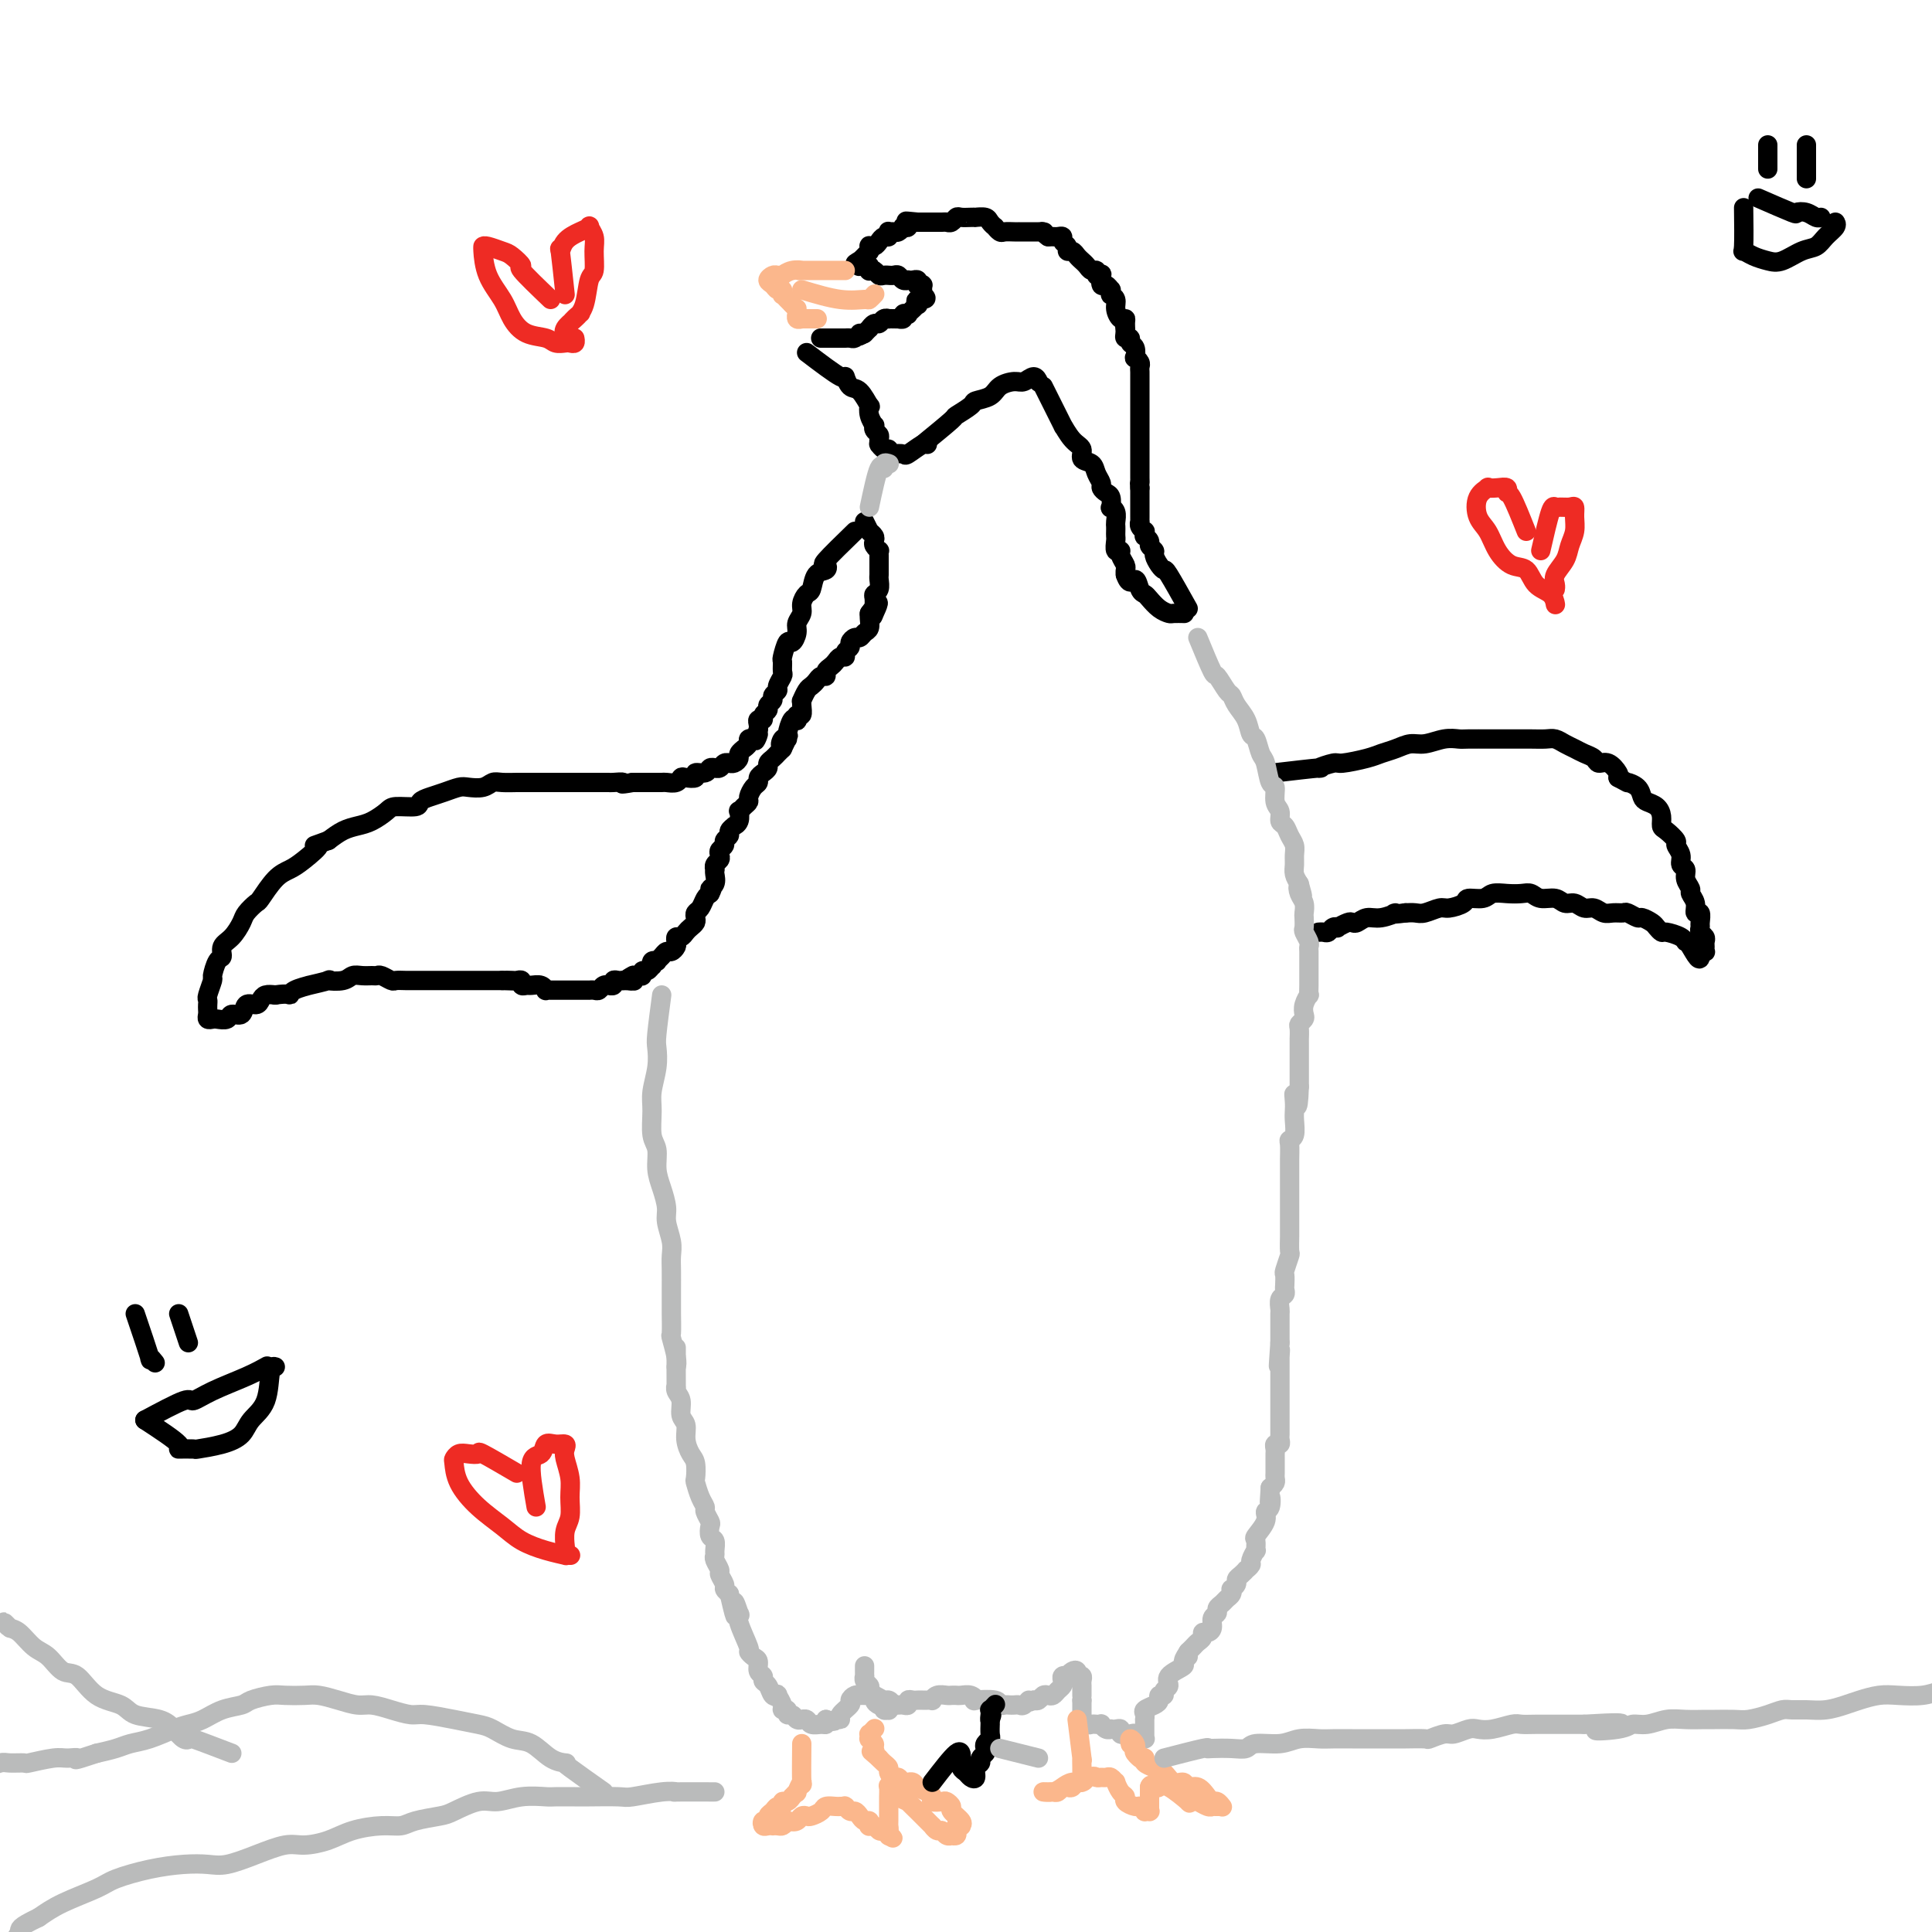 <svg viewBox='0 0 400 400' version='1.1' xmlns='http://www.w3.org/2000/svg' xmlns:xlink='http://www.w3.org/1999/xlink'><g fill='none' stroke='#000000' stroke-width='4' stroke-linecap='round' stroke-linejoin='round'><path d='M167,73c2.864,2.173 5.727,4.345 7,5c1.273,0.655 0.954,-0.208 1,0c0.046,0.208 0.456,1.487 1,2c0.544,0.513 1.221,0.261 2,1c0.779,0.739 1.659,2.470 2,3c0.341,0.530 0.143,-0.142 0,0c-0.143,0.142 -0.231,1.099 0,2c0.231,0.901 0.780,1.747 1,2c0.220,0.253 0.112,-0.086 0,0c-0.112,0.086 -0.226,0.597 0,1c0.226,0.403 0.793,0.697 1,1c0.207,0.303 0.055,0.616 0,1c-0.055,0.384 -0.012,0.839 0,1c0.012,0.161 -0.007,0.028 0,0c0.007,-0.028 0.040,0.049 0,0c-0.040,-0.049 -0.152,-0.223 0,0c0.152,0.223 0.570,0.844 1,1c0.430,0.156 0.873,-0.152 1,0c0.127,0.152 -0.061,0.765 0,1c0.061,0.235 0.370,0.091 1,0c0.630,-0.091 1.580,-0.129 2,0c0.420,0.129 0.308,0.426 1,0c0.692,-0.426 2.186,-1.576 3,-2c0.814,-0.424 0.947,-0.121 1,0c0.053,0.121 0.027,0.061 0,0'/><path d='M191,92c2.511,-2.054 5.023,-4.107 6,-5c0.977,-0.893 0.421,-0.624 1,-1c0.579,-0.376 2.294,-1.397 3,-2c0.706,-0.603 0.401,-0.787 1,-1c0.599,-0.213 2.100,-0.454 3,-1c0.900,-0.546 1.197,-1.396 2,-2c0.803,-0.604 2.110,-0.960 3,-1c0.890,-0.040 1.362,0.237 2,0c0.638,-0.237 1.441,-0.987 2,-1c0.559,-0.013 0.874,0.711 1,1c0.126,0.289 0.063,0.145 0,0'/><path d='M216,80c1.734,3.460 3.468,6.920 4,8c0.532,1.080 -0.138,-0.220 0,0c0.138,0.220 1.083,1.960 2,3c0.917,1.040 1.805,1.382 2,2c0.195,0.618 -0.302,1.513 0,2c0.302,0.487 1.404,0.564 2,1c0.596,0.436 0.685,1.229 1,2c0.315,0.771 0.855,1.521 1,2c0.145,0.479 -0.106,0.688 0,1c0.106,0.312 0.568,0.727 1,1c0.432,0.273 0.834,0.406 1,1c0.166,0.594 0.097,1.651 0,2c-0.097,0.349 -0.222,-0.009 0,0c0.222,0.009 0.791,0.384 1,1c0.209,0.616 0.056,1.473 0,2c-0.056,0.527 -0.016,0.723 0,1c0.016,0.277 0.008,0.634 0,1c-0.008,0.366 -0.017,0.741 0,1c0.017,0.259 0.061,0.402 0,1c-0.061,0.598 -0.227,1.652 0,2c0.227,0.348 0.845,-0.009 1,0c0.155,0.009 -0.154,0.384 0,1c0.154,0.616 0.772,1.474 1,2c0.228,0.526 0.065,0.722 0,1c-0.065,0.278 -0.033,0.639 0,1'/><path d='M233,119c0.870,2.594 1.545,1.080 2,1c0.455,-0.080 0.689,1.275 1,2c0.311,0.725 0.698,0.821 1,1c0.302,0.179 0.519,0.440 1,1c0.481,0.560 1.226,1.418 2,2c0.774,0.582 1.579,0.888 2,1c0.421,0.112 0.460,0.030 1,0c0.540,-0.030 1.583,-0.009 2,0c0.417,0.009 0.209,0.004 0,0'/><path d='M246,126c-1.599,-2.861 -3.198,-5.722 -4,-7c-0.802,-1.278 -0.807,-0.972 -1,-1c-0.193,-0.028 -0.572,-0.388 -1,-1c-0.428,-0.612 -0.903,-1.474 -1,-2c-0.097,-0.526 0.184,-0.714 0,-1c-0.184,-0.286 -0.834,-0.669 -1,-1c-0.166,-0.331 0.153,-0.610 0,-1c-0.153,-0.390 -0.777,-0.892 -1,-1c-0.223,-0.108 -0.046,0.177 0,0c0.046,-0.177 -0.040,-0.817 0,-1c0.040,-0.183 0.207,0.091 0,0c-0.207,-0.091 -0.788,-0.545 -1,-1c-0.212,-0.455 -0.057,-0.909 0,-1c0.057,-0.091 0.015,0.182 0,0c-0.015,-0.182 -0.004,-0.818 0,-1c0.004,-0.182 0.001,0.092 0,0c-0.001,-0.092 -0.000,-0.549 0,-1c0.000,-0.451 0.000,-0.895 0,-1c-0.000,-0.105 -0.000,0.130 0,0c0.000,-0.130 0.000,-0.626 0,-1c-0.000,-0.374 -0.000,-0.626 0,-1c0.000,-0.374 0.000,-0.870 0,-1c-0.000,-0.130 -0.000,0.106 0,0c0.000,-0.106 0.000,-0.553 0,-1'/><path d='M236,101c-0.155,-1.726 -0.041,-1.040 0,-1c0.041,0.040 0.011,-0.567 0,-1c-0.011,-0.433 -0.003,-0.692 0,-1c0.003,-0.308 0.001,-0.664 0,-1c-0.001,-0.336 -0.000,-0.650 0,-1c0.000,-0.350 0.000,-0.736 0,-1c-0.000,-0.264 -0.000,-0.407 0,-1c0.000,-0.593 0.000,-1.637 0,-2c-0.000,-0.363 -0.000,-0.047 0,0c0.000,0.047 0.000,-0.176 0,-1c-0.000,-0.824 -0.000,-2.248 0,-3c0.000,-0.752 -0.000,-0.831 0,-1c0.000,-0.169 0.000,-0.426 0,-1c-0.000,-0.574 -0.000,-1.463 0,-2c0.000,-0.537 0.000,-0.721 0,-1c-0.000,-0.279 -0.000,-0.652 0,-1c0.000,-0.348 0.000,-0.671 0,-1c-0.000,-0.329 -0.000,-0.666 0,-1c0.000,-0.334 0.001,-0.667 0,-1c-0.001,-0.333 -0.004,-0.668 0,-1c0.004,-0.332 0.015,-0.662 0,-1c-0.015,-0.338 -0.055,-0.686 0,-1c0.055,-0.314 0.207,-0.595 0,-1c-0.207,-0.405 -0.772,-0.936 -1,-1c-0.228,-0.064 -0.117,0.337 0,0c0.117,-0.337 0.241,-1.414 0,-2c-0.241,-0.586 -0.848,-0.683 -1,-1c-0.152,-0.317 0.151,-0.855 0,-1c-0.151,-0.145 -0.758,0.101 -1,0c-0.242,-0.101 -0.121,-0.551 0,-1'/><path d='M233,69c-0.461,-5.134 -0.113,-1.970 0,-1c0.113,0.970 -0.007,-0.254 0,-1c0.007,-0.746 0.142,-1.013 0,-1c-0.142,0.013 -0.560,0.306 -1,0c-0.440,-0.306 -0.903,-1.210 -1,-2c-0.097,-0.790 0.171,-1.464 0,-2c-0.171,-0.536 -0.781,-0.932 -1,-1c-0.219,-0.068 -0.048,0.194 0,0c0.048,-0.194 -0.026,-0.844 0,-1c0.026,-0.156 0.152,0.182 0,0c-0.152,-0.182 -0.581,-0.885 -1,-1c-0.419,-0.115 -0.830,0.358 -1,0c-0.170,-0.358 -0.101,-1.545 0,-2c0.101,-0.455 0.235,-0.177 0,0c-0.235,0.177 -0.837,0.254 -1,0c-0.163,-0.254 0.114,-0.839 0,-1c-0.114,-0.161 -0.618,0.101 -1,0c-0.382,-0.101 -0.641,-0.566 -1,-1c-0.359,-0.434 -0.817,-0.838 -1,-1c-0.183,-0.162 -0.092,-0.081 0,0c0.092,0.081 0.183,0.162 0,0c-0.183,-0.162 -0.642,-0.568 -1,-1c-0.358,-0.432 -0.617,-0.890 -1,-1c-0.383,-0.110 -0.890,0.128 -1,0c-0.110,-0.128 0.178,-0.623 0,-1c-0.178,-0.377 -0.821,-0.637 -1,-1c-0.179,-0.363 0.107,-0.829 0,-1c-0.107,-0.171 -0.606,-0.046 -1,0c-0.394,0.046 -0.684,0.013 -1,0c-0.316,-0.013 -0.658,-0.007 -1,0'/><path d='M217,49c-1.791,-1.309 -1.267,-1.083 -1,-1c0.267,0.083 0.279,0.022 0,0c-0.279,-0.022 -0.848,-0.006 -1,0c-0.152,0.006 0.113,0.002 0,0c-0.113,-0.002 -0.604,-0.000 -1,0c-0.396,0.000 -0.696,0.000 -1,0c-0.304,-0.000 -0.610,-0.000 -1,0c-0.390,0.000 -0.864,0.001 -1,0c-0.136,-0.001 0.065,-0.004 0,0c-0.065,0.004 -0.395,0.016 -1,0c-0.605,-0.016 -1.486,-0.060 -2,0c-0.514,0.060 -0.661,0.222 -1,0c-0.339,-0.222 -0.869,-0.830 -1,-1c-0.131,-0.170 0.137,0.098 0,0c-0.137,-0.098 -0.680,-0.562 -1,-1c-0.320,-0.438 -0.418,-0.849 -1,-1c-0.582,-0.151 -1.647,-0.041 -2,0c-0.353,0.041 0.008,0.015 0,0c-0.008,-0.015 -0.384,-0.018 -1,0c-0.616,0.018 -1.473,0.057 -2,0c-0.527,-0.057 -0.723,-0.212 -1,0c-0.277,0.212 -0.634,0.789 -1,1c-0.366,0.211 -0.742,0.057 -1,0c-0.258,-0.057 -0.398,-0.015 -1,0c-0.602,0.015 -1.667,0.004 -2,0c-0.333,-0.004 0.065,-0.001 0,0c-0.065,0.001 -0.595,0.000 -1,0c-0.405,-0.000 -0.687,-0.000 -1,0c-0.313,0.000 -0.656,0.000 -1,0'/><path d='M190,46c-4.338,-0.448 -1.683,-0.069 -1,0c0.683,0.069 -0.605,-0.174 -1,0c-0.395,0.174 0.101,0.765 0,1c-0.101,0.235 -0.801,0.116 -1,0c-0.199,-0.116 0.104,-0.228 0,0c-0.104,0.228 -0.616,0.797 -1,1c-0.384,0.203 -0.642,0.040 -1,0c-0.358,-0.040 -0.817,0.045 -1,0c-0.183,-0.045 -0.090,-0.219 0,0c0.090,0.219 0.178,0.829 0,1c-0.178,0.171 -0.622,-0.099 -1,0c-0.378,0.099 -0.690,0.566 -1,1c-0.310,0.434 -0.618,0.833 -1,1c-0.382,0.167 -0.837,0.100 -1,0c-0.163,-0.100 -0.033,-0.233 0,0c0.033,0.233 -0.030,0.833 0,1c0.030,0.167 0.152,-0.100 0,0c-0.152,0.100 -0.579,0.565 -1,1c-0.421,0.435 -0.834,0.838 -1,1c-0.166,0.162 -0.083,0.081 0,0'/><path d='M178,54c-1.860,1.177 -0.509,0.118 0,0c0.509,-0.118 0.175,0.704 0,1c-0.175,0.296 -0.191,0.065 0,0c0.191,-0.065 0.590,0.034 1,0c0.410,-0.034 0.831,-0.201 1,0c0.169,0.201 0.087,0.772 0,1c-0.087,0.228 -0.177,0.114 0,0c0.177,-0.114 0.621,-0.227 1,0c0.379,0.227 0.693,0.793 1,1c0.307,0.207 0.607,0.054 1,0c0.393,-0.054 0.879,-0.011 1,0c0.121,0.011 -0.121,-0.011 0,0c0.121,0.011 0.606,0.055 1,0c0.394,-0.055 0.697,-0.211 1,0c0.303,0.211 0.607,0.788 1,1c0.393,0.212 0.876,0.061 1,0c0.124,-0.061 -0.111,-0.030 0,0c0.111,0.030 0.570,0.061 1,0c0.430,-0.061 0.833,-0.212 1,0c0.167,0.212 0.097,0.788 0,1c-0.097,0.212 -0.222,0.061 0,0c0.222,-0.061 0.792,-0.031 1,0c0.208,0.031 0.056,0.065 0,0c-0.056,-0.065 -0.015,-0.227 0,0c0.015,0.227 0.004,0.844 0,1c-0.004,0.156 -0.001,-0.150 0,0c0.001,0.150 0.000,0.757 0,1c-0.000,0.243 -0.000,0.121 0,0'/><path d='M191,61c1.785,1.249 -0.254,0.871 -1,1c-0.746,0.129 -0.199,0.766 0,1c0.199,0.234 0.049,0.067 0,0c-0.049,-0.067 0.002,-0.033 0,0c-0.002,0.033 -0.057,0.065 0,0c0.057,-0.065 0.227,-0.227 0,0c-0.227,0.227 -0.849,0.845 -1,1c-0.151,0.155 0.171,-0.151 0,0c-0.171,0.151 -0.834,0.758 -1,1c-0.166,0.242 0.167,0.117 0,0c-0.167,-0.117 -0.832,-0.228 -1,0c-0.168,0.228 0.161,0.793 0,1c-0.161,0.207 -0.813,0.056 -1,0c-0.187,-0.056 0.091,-0.016 0,0c-0.091,0.016 -0.549,0.008 -1,0c-0.451,-0.008 -0.894,-0.017 -1,0c-0.106,0.017 0.125,0.061 0,0c-0.125,-0.061 -0.607,-0.228 -1,0c-0.393,0.228 -0.697,0.849 -1,1c-0.303,0.151 -0.603,-0.170 -1,0c-0.397,0.170 -0.890,0.829 -1,1c-0.110,0.171 0.163,-0.146 0,0c-0.163,0.146 -0.761,0.756 -1,1c-0.239,0.244 -0.120,0.122 0,0'/><path d='M179,69c-2.096,1.254 -1.336,0.389 -1,0c0.336,-0.389 0.247,-0.300 0,0c-0.247,0.300 -0.654,0.813 -1,1c-0.346,0.187 -0.632,0.050 -1,0c-0.368,-0.050 -0.820,-0.013 -1,0c-0.180,0.013 -0.089,0.004 0,0c0.089,-0.004 0.178,-0.001 0,0c-0.178,0.001 -0.621,0.000 -1,0c-0.379,-0.000 -0.694,-0.000 -1,0c-0.306,0.000 -0.604,0.000 -1,0c-0.396,-0.000 -0.892,-0.000 -1,0c-0.108,0.000 0.171,0.000 0,0c-0.171,-0.000 -0.792,-0.000 -1,0c-0.208,0.000 -0.003,0.000 0,0c0.003,-0.000 -0.195,-0.000 0,0c0.195,0.000 0.783,0.000 1,0c0.217,-0.000 0.062,-0.000 0,0c-0.062,0.000 -0.031,0.000 0,0'/><path d='M177,110c-2.521,2.451 -5.043,4.902 -6,6c-0.957,1.098 -0.350,0.843 0,1c0.350,0.157 0.444,0.728 0,1c-0.444,0.272 -1.424,0.247 -2,1c-0.576,0.753 -0.747,2.285 -1,3c-0.253,0.715 -0.589,0.614 -1,1c-0.411,0.386 -0.898,1.261 -1,2c-0.102,0.739 0.180,1.344 0,2c-0.180,0.656 -0.823,1.364 -1,2c-0.177,0.636 0.110,1.202 0,2c-0.110,0.798 -0.618,1.829 -1,2c-0.382,0.171 -0.637,-0.516 -1,0c-0.363,0.516 -0.833,2.236 -1,3c-0.167,0.764 -0.029,0.572 0,1c0.029,0.428 -0.049,1.477 0,2c0.049,0.523 0.224,0.521 0,1c-0.224,0.479 -0.849,1.438 -1,2c-0.151,0.562 0.171,0.728 0,1c-0.171,0.272 -0.834,0.650 -1,1c-0.166,0.350 0.167,0.672 0,1c-0.167,0.328 -0.833,0.661 -1,1c-0.167,0.339 0.165,0.682 0,1c-0.165,0.318 -0.829,0.610 -1,1c-0.171,0.390 0.150,0.878 0,1c-0.150,0.122 -0.771,-0.121 -1,0c-0.229,0.121 -0.065,0.606 0,1c0.065,0.394 0.033,0.697 0,1'/><path d='M157,151c-1.327,4.189 -0.144,1.661 0,1c0.144,-0.661 -0.750,0.545 -1,1c-0.250,0.455 0.144,0.160 0,0c-0.144,-0.160 -0.827,-0.183 -1,0c-0.173,0.183 0.165,0.574 0,1c-0.165,0.426 -0.831,0.889 -1,1c-0.169,0.111 0.161,-0.128 0,0c-0.161,0.128 -0.813,0.623 -1,1c-0.187,0.377 0.090,0.636 0,1c-0.090,0.364 -0.549,0.833 -1,1c-0.451,0.167 -0.895,0.030 -1,0c-0.105,-0.030 0.131,0.045 0,0c-0.131,-0.045 -0.627,-0.209 -1,0c-0.373,0.209 -0.623,0.792 -1,1c-0.377,0.208 -0.879,0.041 -1,0c-0.121,-0.041 0.141,0.045 0,0c-0.141,-0.045 -0.686,-0.222 -1,0c-0.314,0.222 -0.399,0.843 -1,1c-0.601,0.157 -1.718,-0.150 -2,0c-0.282,0.150 0.271,0.758 0,1c-0.271,0.242 -1.367,0.117 -2,0c-0.633,-0.117 -0.802,-0.228 -1,0c-0.198,0.228 -0.424,0.793 -1,1c-0.576,0.207 -1.502,0.055 -2,0c-0.498,-0.055 -0.567,-0.015 -1,0c-0.433,0.015 -1.229,0.004 -2,0c-0.771,-0.004 -1.515,-0.001 -2,0c-0.485,0.001 -0.710,0.000 -1,0c-0.290,-0.000 -0.645,-0.000 -1,0'/><path d='M131,162c-3.436,0.619 -2.024,0.166 -2,0c0.024,-0.166 -1.338,-0.044 -2,0c-0.662,0.044 -0.625,0.012 -1,0c-0.375,-0.012 -1.164,-0.003 -2,0c-0.836,0.003 -1.720,0.001 -2,0c-0.280,-0.001 0.042,-0.000 0,0c-0.042,0.000 -0.449,0.000 -1,0c-0.551,-0.000 -1.246,-0.000 -2,0c-0.754,0.000 -1.567,0.000 -2,0c-0.433,-0.000 -0.487,-0.000 -1,0c-0.513,0.000 -1.486,0.000 -2,0c-0.514,-0.000 -0.570,-0.000 -1,0c-0.430,0.000 -1.235,0.000 -2,0c-0.765,-0.000 -1.489,-0.001 -2,0c-0.511,0.001 -0.807,0.004 -1,0c-0.193,-0.004 -0.282,-0.015 -1,0c-0.718,0.015 -2.064,0.056 -3,0c-0.936,-0.056 -1.461,-0.208 -2,0c-0.539,0.208 -1.092,0.777 -2,1c-0.908,0.223 -2.170,0.101 -3,0c-0.830,-0.101 -1.228,-0.181 -2,0c-0.772,0.181 -1.919,0.622 -3,1c-1.081,0.378 -2.095,0.692 -3,1c-0.905,0.308 -1.702,0.611 -2,1c-0.298,0.389 -0.099,0.864 -1,1c-0.901,0.136 -2.902,-0.066 -4,0c-1.098,0.066 -1.294,0.402 -2,1c-0.706,0.598 -1.921,1.459 -3,2c-1.079,0.541 -2.021,0.761 -3,1c-0.979,0.239 -1.994,0.497 -3,1c-1.006,0.503 -2.003,1.252 -3,2'/><path d='M68,174c-4.796,1.774 -2.287,0.711 -2,1c0.287,0.289 -1.648,1.932 -3,3c-1.352,1.068 -2.120,1.560 -3,2c-0.880,0.440 -1.870,0.827 -3,2c-1.130,1.173 -2.399,3.133 -3,4c-0.601,0.867 -0.533,0.640 -1,1c-0.467,0.360 -1.469,1.305 -2,2c-0.531,0.695 -0.590,1.140 -1,2c-0.410,0.860 -1.172,2.136 -2,3c-0.828,0.864 -1.724,1.314 -2,2c-0.276,0.686 0.066,1.606 0,2c-0.066,0.394 -0.539,0.263 -1,1c-0.461,0.737 -0.908,2.344 -1,3c-0.092,0.656 0.171,0.361 0,1c-0.171,0.639 -0.778,2.213 -1,3c-0.222,0.787 -0.060,0.789 0,1c0.060,0.211 0.019,0.631 0,1c-0.019,0.369 -0.017,0.687 0,1c0.017,0.313 0.050,0.621 0,1c-0.050,0.379 -0.183,0.829 0,1c0.183,0.171 0.683,0.062 1,0c0.317,-0.062 0.451,-0.077 1,0c0.549,0.077 1.513,0.246 2,0c0.487,-0.246 0.498,-0.906 1,-1c0.502,-0.094 1.496,0.377 2,0c0.504,-0.377 0.519,-1.604 1,-2c0.481,-0.396 1.428,0.038 2,0c0.572,-0.038 0.769,-0.549 1,-1c0.231,-0.451 0.494,-0.843 1,-1c0.506,-0.157 1.253,-0.078 2,0'/><path d='M57,206c2.838,-0.421 2.934,0.027 3,0c0.066,-0.027 0.102,-0.529 1,-1c0.898,-0.471 2.657,-0.910 3,-1c0.343,-0.090 -0.729,0.168 0,0c0.729,-0.168 3.259,-0.763 4,-1c0.741,-0.237 -0.306,-0.116 0,0c0.306,0.116 1.966,0.228 3,0c1.034,-0.228 1.442,-0.794 2,-1c0.558,-0.206 1.267,-0.051 2,0c0.733,0.051 1.491,-0.000 2,0c0.509,0.000 0.769,0.053 1,0c0.231,-0.053 0.433,-0.210 1,0c0.567,0.210 1.499,0.788 2,1c0.501,0.212 0.572,0.057 1,0c0.428,-0.057 1.214,-0.015 2,0c0.786,0.015 1.572,0.004 2,0c0.428,-0.004 0.496,-0.001 1,0c0.504,0.001 1.443,0.000 2,0c0.557,-0.000 0.731,-0.000 1,0c0.269,0.000 0.632,0.000 1,0c0.368,-0.000 0.742,-0.000 1,0c0.258,0.000 0.400,0.000 1,0c0.600,-0.000 1.657,-0.000 2,0c0.343,0.000 -0.029,0.000 0,0c0.029,-0.000 0.459,-0.000 1,0c0.541,0.000 1.191,0.000 2,0c0.809,-0.000 1.775,-0.000 2,0c0.225,0.000 -0.290,0.000 0,0c0.290,-0.000 1.386,-0.000 2,0c0.614,0.000 0.747,0.000 1,0c0.253,-0.000 0.627,-0.000 1,0'/><path d='M104,203c4.664,0.156 1.823,0.046 1,0c-0.823,-0.046 0.371,-0.026 1,0c0.629,0.026 0.692,0.060 1,0c0.308,-0.060 0.859,-0.213 1,0c0.141,0.213 -0.130,0.793 0,1c0.130,0.207 0.661,0.041 1,0c0.339,-0.041 0.486,0.041 1,0c0.514,-0.041 1.395,-0.207 2,0c0.605,0.207 0.935,0.788 1,1c0.065,0.212 -0.136,0.057 0,0c0.136,-0.057 0.610,-0.015 1,0c0.390,0.015 0.696,0.004 1,0c0.304,-0.004 0.606,-0.001 1,0c0.394,0.001 0.879,0.000 1,0c0.121,-0.000 -0.123,-0.000 0,0c0.123,0.000 0.611,0.000 1,0c0.389,-0.000 0.678,0.000 1,0c0.322,-0.000 0.678,-0.000 1,0c0.322,0.000 0.611,0.001 1,0c0.389,-0.001 0.877,-0.004 1,0c0.123,0.004 -0.121,0.015 0,0c0.121,-0.015 0.606,-0.057 1,0c0.394,0.057 0.698,0.212 1,0c0.302,-0.212 0.602,-0.793 1,-1c0.398,-0.207 0.894,-0.041 1,0c0.106,0.041 -0.179,-0.041 0,0c0.179,0.041 0.821,0.207 1,0c0.179,-0.207 -0.106,-0.786 0,-1c0.106,-0.214 0.602,-0.061 1,0c0.398,0.061 0.699,0.031 1,0'/><path d='M129,203c4.030,0.061 1.606,0.214 1,0c-0.606,-0.214 0.607,-0.793 1,-1c0.393,-0.207 -0.036,-0.040 0,0c0.036,0.040 0.535,-0.046 1,0c0.465,0.046 0.895,0.224 1,0c0.105,-0.224 -0.117,-0.848 0,-1c0.117,-0.152 0.571,0.169 1,0c0.429,-0.169 0.832,-0.829 1,-1c0.168,-0.171 0.101,0.148 0,0c-0.101,-0.148 -0.234,-0.762 0,-1c0.234,-0.238 0.836,-0.102 1,0c0.164,0.102 -0.110,0.168 0,0c0.110,-0.168 0.604,-0.569 1,-1c0.396,-0.431 0.694,-0.890 1,-1c0.306,-0.110 0.621,0.129 1,0c0.379,-0.129 0.823,-0.626 1,-1c0.177,-0.374 0.089,-0.625 0,-1c-0.089,-0.375 -0.178,-0.874 0,-1c0.178,-0.126 0.622,0.121 1,0c0.378,-0.121 0.689,-0.610 1,-1c0.311,-0.390 0.622,-0.681 1,-1c0.378,-0.319 0.822,-0.667 1,-1c0.178,-0.333 0.089,-0.653 0,-1c-0.089,-0.347 -0.179,-0.722 0,-1c0.179,-0.278 0.625,-0.459 1,-1c0.375,-0.541 0.679,-1.440 1,-2c0.321,-0.560 0.661,-0.780 1,-1'/><path d='M147,185c1.022,-1.895 0.078,-1.134 0,-1c-0.078,0.134 0.710,-0.359 1,-1c0.290,-0.641 0.081,-1.428 0,-2c-0.081,-0.572 -0.036,-0.927 0,-1c0.036,-0.073 0.061,0.135 0,0c-0.061,-0.135 -0.208,-0.614 0,-1c0.208,-0.386 0.773,-0.681 1,-1c0.227,-0.319 0.118,-0.663 0,-1c-0.118,-0.337 -0.243,-0.667 0,-1c0.243,-0.333 0.854,-0.667 1,-1c0.146,-0.333 -0.172,-0.663 0,-1c0.172,-0.337 0.834,-0.680 1,-1c0.166,-0.320 -0.166,-0.615 0,-1c0.166,-0.385 0.828,-0.859 1,-1c0.172,-0.141 -0.147,0.050 0,0c0.147,-0.050 0.761,-0.342 1,-1c0.239,-0.658 0.102,-1.681 0,-2c-0.102,-0.319 -0.168,0.065 0,0c0.168,-0.065 0.571,-0.581 1,-1c0.429,-0.419 0.885,-0.742 1,-1c0.115,-0.258 -0.110,-0.450 0,-1c0.110,-0.550 0.555,-1.457 1,-2c0.445,-0.543 0.889,-0.723 1,-1c0.111,-0.277 -0.111,-0.652 0,-1c0.111,-0.348 0.554,-0.671 1,-1c0.446,-0.329 0.893,-0.666 1,-1c0.107,-0.334 -0.126,-0.667 0,-1c0.126,-0.333 0.611,-0.667 1,-1c0.389,-0.333 0.683,-0.667 1,-1c0.317,-0.333 0.659,-0.667 1,-1'/><path d='M162,155c2.338,-4.806 0.682,-1.821 0,-1c-0.682,0.821 -0.389,-0.523 0,-1c0.389,-0.477 0.875,-0.088 1,0c0.125,0.088 -0.111,-0.124 0,-1c0.111,-0.876 0.569,-2.415 1,-3c0.431,-0.585 0.833,-0.216 1,0c0.167,0.216 0.097,0.278 0,0c-0.097,-0.278 -0.223,-0.896 0,-1c0.223,-0.104 0.795,0.305 1,0c0.205,-0.305 0.044,-1.325 0,-2c-0.044,-0.675 0.030,-1.007 0,-1c-0.030,0.007 -0.163,0.352 0,0c0.163,-0.352 0.622,-1.400 1,-2c0.378,-0.600 0.675,-0.752 1,-1c0.325,-0.248 0.679,-0.591 1,-1c0.321,-0.409 0.611,-0.883 1,-1c0.389,-0.117 0.877,0.122 1,0c0.123,-0.122 -0.121,-0.606 0,-1c0.121,-0.394 0.606,-0.697 1,-1c0.394,-0.303 0.698,-0.606 1,-1c0.302,-0.394 0.602,-0.879 1,-1c0.398,-0.121 0.894,0.121 1,0c0.106,-0.121 -0.179,-0.606 0,-1c0.179,-0.394 0.821,-0.697 1,-1c0.179,-0.303 -0.106,-0.605 0,-1c0.106,-0.395 0.603,-0.883 1,-1c0.397,-0.117 0.695,0.137 1,0c0.305,-0.137 0.618,-0.666 1,-1c0.382,-0.334 0.834,-0.475 1,-1c0.166,-0.525 0.048,-1.436 0,-2c-0.048,-0.564 -0.024,-0.782 0,-1'/><path d='M180,127c3.011,-4.340 1.538,-1.191 1,0c-0.538,1.191 -0.140,0.422 0,0c0.140,-0.422 0.024,-0.498 0,-1c-0.024,-0.502 0.046,-1.430 0,-2c-0.046,-0.570 -0.209,-0.784 0,-1c0.209,-0.216 0.788,-0.435 1,-1c0.212,-0.565 0.057,-1.475 0,-2c-0.057,-0.525 -0.015,-0.666 0,-1c0.015,-0.334 0.004,-0.863 0,-1c-0.004,-0.137 -0.001,0.117 0,0c0.001,-0.117 0.001,-0.605 0,-1c-0.001,-0.395 -0.004,-0.697 0,-1c0.004,-0.303 0.015,-0.606 0,-1c-0.015,-0.394 -0.056,-0.879 0,-1c0.056,-0.121 0.207,0.122 0,0c-0.207,-0.122 -0.774,-0.607 -1,-1c-0.226,-0.393 -0.112,-0.692 0,-1c0.112,-0.308 0.224,-0.624 0,-1c-0.224,-0.376 -0.782,-0.812 -1,-1c-0.218,-0.188 -0.097,-0.127 0,0c0.097,0.127 0.171,0.322 0,0c-0.171,-0.322 -0.585,-1.161 -1,-2'/><path d='M264,160c3.888,-0.455 7.776,-0.909 9,-1c1.224,-0.091 -0.217,0.183 0,0c0.217,-0.183 2.091,-0.822 3,-1c0.909,-0.178 0.851,0.106 2,0c1.149,-0.106 3.503,-0.602 5,-1c1.497,-0.398 2.137,-0.699 3,-1c0.863,-0.301 1.951,-0.602 3,-1c1.049,-0.398 2.060,-0.891 3,-1c0.940,-0.109 1.808,0.167 3,0c1.192,-0.167 2.709,-0.777 4,-1c1.291,-0.223 2.356,-0.060 3,0c0.644,0.060 0.868,0.016 2,0c1.132,-0.016 3.174,-0.004 4,0c0.826,0.004 0.438,0.001 1,0c0.562,-0.001 2.076,-0.001 3,0c0.924,0.001 1.259,0.003 2,0c0.741,-0.003 1.889,-0.012 3,0c1.111,0.012 2.184,0.045 3,0c0.816,-0.045 1.374,-0.167 2,0c0.626,0.167 1.319,0.623 2,1c0.681,0.377 1.351,0.674 2,1c0.649,0.326 1.278,0.683 2,1c0.722,0.317 1.539,0.596 2,1c0.461,0.404 0.567,0.933 1,1c0.433,0.067 1.194,-0.328 2,0c0.806,0.328 1.659,1.379 2,2c0.341,0.621 0.171,0.810 0,1'/><path d='M335,161c2.666,1.432 1.831,1.013 2,1c0.169,-0.013 1.341,0.380 2,1c0.659,0.620 0.803,1.465 1,2c0.197,0.535 0.447,0.758 1,1c0.553,0.242 1.410,0.503 2,1c0.590,0.497 0.913,1.232 1,2c0.087,0.768 -0.064,1.571 0,2c0.064,0.429 0.342,0.486 1,1c0.658,0.514 1.697,1.485 2,2c0.303,0.515 -0.130,0.575 0,1c0.130,0.425 0.824,1.217 1,2c0.176,0.783 -0.164,1.557 0,2c0.164,0.443 0.833,0.555 1,1c0.167,0.445 -0.166,1.223 0,2c0.166,0.777 0.833,1.551 1,2c0.167,0.449 -0.166,0.572 0,1c0.166,0.428 0.829,1.161 1,2c0.171,0.839 -0.151,1.783 0,2c0.151,0.217 0.776,-0.293 1,0c0.224,0.293 0.046,1.388 0,2c-0.046,0.612 0.040,0.741 0,1c-0.040,0.259 -0.207,0.648 0,1c0.207,0.352 0.789,0.669 1,1c0.211,0.331 0.053,0.677 0,1c-0.053,0.323 -0.000,0.622 0,1c0.000,0.378 -0.051,0.833 0,1c0.051,0.167 0.206,0.045 0,0c-0.206,-0.045 -0.773,-0.013 -1,0c-0.227,0.013 -0.113,0.006 0,0'/><path d='M352,197c0.377,3.381 -1.180,0.332 -2,-1c-0.820,-1.332 -0.902,-0.948 -1,-1c-0.098,-0.052 -0.210,-0.538 -1,-1c-0.790,-0.462 -2.257,-0.898 -3,-1c-0.743,-0.102 -0.761,0.131 -1,0c-0.239,-0.131 -0.698,-0.627 -1,-1c-0.302,-0.373 -0.447,-0.622 -1,-1c-0.553,-0.378 -1.513,-0.886 -2,-1c-0.487,-0.114 -0.501,0.167 -1,0c-0.499,-0.167 -1.485,-0.781 -2,-1c-0.515,-0.219 -0.561,-0.044 -1,0c-0.439,0.044 -1.272,-0.045 -2,0c-0.728,0.045 -1.350,0.223 -2,0c-0.650,-0.223 -1.328,-0.849 -2,-1c-0.672,-0.151 -1.339,0.171 -2,0c-0.661,-0.171 -1.318,-0.834 -2,-1c-0.682,-0.166 -1.389,0.166 -2,0c-0.611,-0.166 -1.125,-0.829 -2,-1c-0.875,-0.171 -2.111,0.149 -3,0c-0.889,-0.149 -1.430,-0.768 -2,-1c-0.570,-0.232 -1.169,-0.077 -2,0c-0.831,0.077 -1.894,0.076 -3,0c-1.106,-0.076 -2.254,-0.227 -3,0c-0.746,0.227 -1.091,0.830 -2,1c-0.909,0.170 -2.383,-0.094 -3,0c-0.617,0.094 -0.378,0.547 -1,1c-0.622,0.453 -2.106,0.906 -3,1c-0.894,0.094 -1.198,-0.171 -2,0c-0.802,0.171 -2.100,0.777 -3,1c-0.900,0.223 -1.400,0.064 -2,0c-0.600,-0.064 -1.300,-0.032 -2,0'/><path d='M291,189c-4.025,0.554 -2.087,-0.062 -2,0c0.087,0.062 -1.677,0.800 -3,1c-1.323,0.200 -2.205,-0.139 -3,0c-0.795,0.139 -1.505,0.755 -2,1c-0.495,0.245 -0.777,0.117 -1,0c-0.223,-0.117 -0.389,-0.224 -1,0c-0.611,0.224 -1.669,0.778 -2,1c-0.331,0.222 0.065,0.112 0,0c-0.065,-0.112 -0.592,-0.226 -1,0c-0.408,0.226 -0.698,0.793 -1,1c-0.302,0.207 -0.617,0.056 -1,0c-0.383,-0.056 -0.835,-0.015 -1,0c-0.165,0.015 -0.044,0.004 0,0c0.044,-0.004 0.012,-0.001 0,0c-0.012,0.001 -0.003,0.000 0,0c0.003,-0.000 0.001,-0.000 0,0c-0.001,0.000 -0.000,0.000 0,0'/></g>
<g fill='none' stroke='#BABBBB' stroke-width='4' stroke-linecap='round' stroke-linejoin='round'><path d='M180,105c0.724,-3.412 1.448,-6.823 2,-8c0.552,-1.177 0.932,-0.119 1,0c0.068,0.119 -0.178,-0.700 0,-1c0.178,-0.300 0.779,-0.081 1,0c0.221,0.081 0.063,0.023 0,0c-0.063,-0.023 -0.032,-0.012 0,0'/><path d='M248,132c1.208,2.931 2.417,5.863 3,7c0.583,1.137 0.541,0.481 1,1c0.459,0.519 1.418,2.213 2,3c0.582,0.787 0.786,0.667 1,1c0.214,0.333 0.439,1.119 1,2c0.561,0.881 1.460,1.858 2,3c0.540,1.142 0.722,2.450 1,3c0.278,0.550 0.653,0.341 1,1c0.347,0.659 0.666,2.186 1,3c0.334,0.814 0.682,0.913 1,2c0.318,1.087 0.606,3.160 1,4c0.394,0.840 0.893,0.448 1,1c0.107,0.552 -0.179,2.049 0,3c0.179,0.951 0.822,1.357 1,2c0.178,0.643 -0.110,1.523 0,2c0.110,0.477 0.618,0.550 1,1c0.382,0.450 0.637,1.275 1,2c0.363,0.725 0.832,1.349 1,2c0.168,0.651 0.035,1.329 0,2c-0.035,0.671 0.029,1.334 0,2c-0.029,0.666 -0.151,1.333 0,2c0.151,0.667 0.576,1.333 1,2'/><path d='M269,183c1.254,4.367 0.388,1.785 0,1c-0.388,-0.785 -0.300,0.227 0,1c0.300,0.773 0.811,1.305 1,2c0.189,0.695 0.054,1.552 0,2c-0.054,0.448 -0.029,0.487 0,1c0.029,0.513 0.060,1.499 0,2c-0.060,0.501 -0.212,0.518 0,1c0.212,0.482 0.789,1.428 1,2c0.211,0.572 0.057,0.768 0,1c-0.057,0.232 -0.015,0.498 0,1c0.015,0.502 0.004,1.239 0,2c-0.004,0.761 -0.000,1.547 0,2c0.000,0.453 -0.004,0.572 0,1c0.004,0.428 0.015,1.165 0,2c-0.015,0.835 -0.056,1.768 0,2c0.056,0.232 0.207,-0.236 0,0c-0.207,0.236 -0.774,1.175 -1,2c-0.226,0.825 -0.113,1.535 0,2c0.113,0.465 0.226,0.684 0,1c-0.226,0.316 -0.793,0.729 -1,1c-0.207,0.271 -0.056,0.401 0,1c0.056,0.599 0.015,1.666 0,2c-0.015,0.334 -0.004,-0.066 0,0c0.004,0.066 0.001,0.598 0,1c-0.001,0.402 -0.000,0.674 0,1c0.000,0.326 0.000,0.706 0,1c-0.000,0.294 -0.000,0.501 0,1c0.000,0.499 0.000,1.288 0,2c-0.000,0.712 -0.000,1.346 0,2c0.000,0.654 0.000,1.327 0,2'/><path d='M269,225c-0.226,6.917 -0.792,3.209 -1,2c-0.208,-1.209 -0.060,0.082 0,1c0.060,0.918 0.030,1.462 0,2c-0.030,0.538 -0.061,1.068 0,2c0.061,0.932 0.212,2.266 0,3c-0.212,0.734 -0.789,0.868 -1,1c-0.211,0.132 -0.057,0.262 0,1c0.057,0.738 0.015,2.084 0,3c-0.015,0.916 -0.004,1.400 0,2c0.004,0.600 0.001,1.314 0,2c-0.001,0.686 -0.000,1.344 0,2c0.000,0.656 0.000,1.311 0,2c-0.000,0.689 -0.000,1.411 0,2c0.000,0.589 0.001,1.045 0,2c-0.001,0.955 -0.004,2.410 0,3c0.004,0.590 0.015,0.314 0,1c-0.015,0.686 -0.057,2.334 0,3c0.057,0.666 0.211,0.349 0,1c-0.211,0.651 -0.788,2.269 -1,3c-0.212,0.731 -0.061,0.576 0,1c0.061,0.424 0.030,1.427 0,2c-0.030,0.573 -0.061,0.716 0,1c0.061,0.284 0.212,0.710 0,1c-0.212,0.290 -0.789,0.443 -1,1c-0.211,0.557 -0.057,1.516 0,2c0.057,0.484 0.015,0.493 0,1c-0.015,0.507 -0.004,1.511 0,2c0.004,0.489 0.001,0.461 0,1c-0.001,0.539 -0.000,1.645 0,2c0.000,0.355 0.000,-0.041 0,0c-0.000,0.041 -0.000,0.521 0,1'/><path d='M265,278c-0.619,8.584 -0.166,3.543 0,2c0.166,-1.543 0.044,0.413 0,1c-0.044,0.587 -0.012,-0.193 0,0c0.012,0.193 0.003,1.360 0,2c-0.003,0.640 -0.001,0.752 0,1c0.001,0.248 0.000,0.631 0,1c-0.000,0.369 -0.000,0.725 0,1c0.000,0.275 0.000,0.469 0,1c-0.000,0.531 -0.000,1.399 0,2c0.000,0.601 0.000,0.934 0,1c-0.000,0.066 0.000,-0.136 0,0c-0.000,0.136 -0.000,0.610 0,1c0.000,0.390 0.000,0.696 0,1c-0.000,0.304 -0.000,0.606 0,1c0.000,0.394 0.000,0.879 0,1c-0.000,0.121 -0.000,-0.123 0,0c0.000,0.123 0.001,0.611 0,1c-0.001,0.389 -0.004,0.678 0,1c0.004,0.322 0.015,0.678 0,1c-0.015,0.322 -0.057,0.611 0,1c0.057,0.389 0.211,0.878 0,1c-0.211,0.122 -0.789,-0.122 -1,0c-0.211,0.122 -0.057,0.610 0,1c0.057,0.390 0.015,0.682 0,1c-0.015,0.318 -0.004,0.663 0,1c0.004,0.337 0.002,0.668 0,1c-0.002,0.332 -0.003,0.666 0,1c0.003,0.334 0.011,0.667 0,1c-0.011,0.333 -0.041,0.667 0,1c0.041,0.333 0.155,0.667 0,1c-0.155,0.333 -0.577,0.667 -1,1'/><path d='M263,308c-0.328,4.984 -0.148,2.442 0,2c0.148,-0.442 0.264,1.214 0,2c-0.264,0.786 -0.908,0.702 -1,1c-0.092,0.298 0.369,0.978 0,2c-0.369,1.022 -1.567,2.386 -2,3c-0.433,0.614 -0.101,0.479 0,1c0.101,0.521 -0.029,1.699 0,2c0.029,0.301 0.219,-0.274 0,0c-0.219,0.274 -0.846,1.397 -1,2c-0.154,0.603 0.165,0.686 0,1c-0.165,0.314 -0.814,0.857 -1,1c-0.186,0.143 0.090,-0.115 0,0c-0.090,0.115 -0.546,0.605 -1,1c-0.454,0.395 -0.905,0.697 -1,1c-0.095,0.303 0.168,0.606 0,1c-0.168,0.394 -0.766,0.879 -1,1c-0.234,0.121 -0.105,-0.122 0,0c0.105,0.122 0.187,0.610 0,1c-0.187,0.390 -0.643,0.681 -1,1c-0.357,0.319 -0.617,0.666 -1,1c-0.383,0.334 -0.890,0.654 -1,1c-0.110,0.346 0.177,0.719 0,1c-0.177,0.281 -0.817,0.471 -1,1c-0.183,0.529 0.092,1.399 0,2c-0.092,0.601 -0.549,0.935 -1,1c-0.451,0.065 -0.894,-0.137 -1,0c-0.106,0.137 0.126,0.614 0,1c-0.126,0.386 -0.611,0.681 -1,1c-0.389,0.319 -0.683,0.663 -1,1c-0.317,0.337 -0.659,0.669 -1,1'/><path d='M246,342c-1.937,2.960 -0.280,1.360 0,1c0.280,-0.360 -0.819,0.519 -1,1c-0.181,0.481 0.555,0.564 0,1c-0.555,0.436 -2.401,1.226 -3,2c-0.599,0.774 0.050,1.531 0,2c-0.050,0.469 -0.800,0.651 -1,1c-0.200,0.349 0.149,0.867 0,1c-0.149,0.133 -0.796,-0.119 -1,0c-0.204,0.119 0.036,0.610 0,1c-0.036,0.390 -0.350,0.678 -1,1c-0.650,0.322 -1.638,0.678 -2,1c-0.362,0.322 -0.097,0.611 0,1c0.097,0.389 0.026,0.877 0,1c-0.026,0.123 -0.007,-0.121 0,0c0.007,0.121 0.002,0.607 0,1c-0.002,0.393 -0.001,0.694 0,1c0.001,0.306 0.001,0.618 0,1c-0.001,0.382 -0.004,0.834 0,1c0.004,0.166 0.015,0.044 0,0c-0.015,-0.044 -0.057,-0.012 0,0c0.057,0.012 0.211,0.003 0,0c-0.211,-0.003 -0.788,-0.001 -1,0c-0.212,0.001 -0.061,0.000 0,0c0.061,-0.000 0.030,-0.000 0,0'/><path d='M236,360c-1.483,2.768 -0.191,0.689 0,0c0.191,-0.689 -0.718,0.011 -1,0c-0.282,-0.011 0.064,-0.734 0,-1c-0.064,-0.266 -0.538,-0.075 -1,0c-0.462,0.075 -0.911,0.034 -1,0c-0.089,-0.034 0.182,-0.062 0,0c-0.182,0.062 -0.819,0.212 -1,0c-0.181,-0.212 0.092,-0.788 0,-1c-0.092,-0.212 -0.551,-0.061 -1,0c-0.449,0.061 -0.890,0.030 -1,0c-0.110,-0.030 0.111,-0.061 0,0c-0.111,0.061 -0.555,0.212 -1,0c-0.445,-0.212 -0.893,-0.788 -1,-1c-0.107,-0.212 0.125,-0.061 0,0c-0.125,0.061 -0.608,0.030 -1,0c-0.392,-0.030 -0.694,-0.061 -1,0c-0.306,0.061 -0.618,0.213 -1,0c-0.382,-0.213 -0.834,-0.792 -1,-1c-0.166,-0.208 -0.044,-0.045 0,0c0.044,0.045 0.012,-0.030 0,0c-0.012,0.030 -0.003,0.163 0,0c0.003,-0.163 0.001,-0.621 0,-1c-0.001,-0.379 -0.000,-0.679 0,-1c0.000,-0.321 0.000,-0.663 0,-1c-0.000,-0.337 -0.000,-0.668 0,-1'/><path d='M224,352c-0.000,-0.858 -0.000,-1.003 0,-1c0.000,0.003 0.001,0.155 0,0c-0.001,-0.155 -0.004,-0.616 0,-1c0.004,-0.384 0.015,-0.690 0,-1c-0.015,-0.310 -0.056,-0.622 0,-1c0.056,-0.378 0.208,-0.820 0,-1c-0.208,-0.180 -0.778,-0.097 -1,0c-0.222,0.097 -0.097,0.208 0,0c0.097,-0.208 0.166,-0.736 0,-1c-0.166,-0.264 -0.566,-0.264 -1,0c-0.434,0.264 -0.900,0.792 -1,1c-0.100,0.208 0.166,0.097 0,0c-0.166,-0.097 -0.766,-0.180 -1,0c-0.234,0.180 -0.104,0.623 0,1c0.104,0.377 0.183,0.689 0,1c-0.183,0.311 -0.626,0.623 -1,1c-0.374,0.377 -0.677,0.819 -1,1c-0.323,0.181 -0.664,0.100 -1,0c-0.336,-0.100 -0.667,-0.219 -1,0c-0.333,0.219 -0.666,0.777 -1,1c-0.334,0.223 -0.667,0.112 -1,0'/><path d='M214,352c-1.571,0.868 -0.998,0.036 -1,0c-0.002,-0.036 -0.578,0.722 -1,1c-0.422,0.278 -0.691,0.075 -1,0c-0.309,-0.075 -0.657,-0.024 -1,0c-0.343,0.024 -0.682,0.020 -1,0c-0.318,-0.020 -0.617,-0.057 -1,0c-0.383,0.057 -0.851,0.208 -1,0c-0.149,-0.208 0.020,-0.774 -1,-1c-1.020,-0.226 -3.229,-0.113 -4,0c-0.771,0.113 -0.105,0.226 0,0c0.105,-0.226 -0.352,-0.792 -1,-1c-0.648,-0.208 -1.486,-0.057 -2,0c-0.514,0.057 -0.702,0.019 -1,0c-0.298,-0.019 -0.706,-0.019 -1,0c-0.294,0.019 -0.474,0.058 -1,0c-0.526,-0.058 -1.398,-0.212 -2,0c-0.602,0.212 -0.935,0.789 -1,1c-0.065,0.211 0.138,0.057 0,0c-0.138,-0.057 -0.615,-0.016 -1,0c-0.385,0.016 -0.677,0.008 -1,0c-0.323,-0.008 -0.678,-0.016 -1,0c-0.322,0.016 -0.611,0.057 -1,0c-0.389,-0.057 -0.878,-0.211 -1,0c-0.122,0.211 0.122,0.789 0,1c-0.122,0.211 -0.610,0.057 -1,0c-0.390,-0.057 -0.683,-0.016 -1,0c-0.317,0.016 -0.659,0.008 -1,0'/><path d='M185,353c-4.722,0.220 -2.025,0.270 -1,0c1.025,-0.270 0.380,-0.860 0,-1c-0.380,-0.140 -0.493,0.170 -1,0c-0.507,-0.170 -1.408,-0.819 -2,-1c-0.592,-0.181 -0.877,0.105 -1,0c-0.123,-0.105 -0.086,-0.601 0,-1c0.086,-0.399 0.219,-0.699 0,-1c-0.219,-0.301 -0.791,-0.601 -1,-1c-0.209,-0.399 -0.056,-0.895 0,-1c0.056,-0.105 0.015,0.182 0,0c-0.015,-0.182 -0.004,-0.833 0,-1c0.004,-0.167 0.001,0.151 0,0c-0.001,-0.151 -0.000,-0.772 0,-1c0.000,-0.228 0.000,-0.062 0,0c-0.000,0.062 -0.000,0.020 0,0c0.000,-0.020 0.000,-0.020 0,0c-0.000,0.020 -0.000,0.058 0,0c0.000,-0.058 0.000,-0.212 0,0c-0.000,0.212 -0.000,0.789 0,1c0.000,0.211 0.000,0.057 0,0c-0.000,-0.057 -0.000,-0.016 0,0c0.000,0.016 0.000,0.008 0,0'/><path d='M137,206c-0.414,3.128 -0.829,6.257 -1,8c-0.171,1.743 -0.100,2.102 0,3c0.100,0.898 0.227,2.336 0,4c-0.227,1.664 -0.808,3.554 -1,5c-0.192,1.446 0.004,2.448 0,4c-0.004,1.552 -0.207,3.655 0,5c0.207,1.345 0.825,1.934 1,3c0.175,1.066 -0.093,2.610 0,4c0.093,1.390 0.547,2.627 1,4c0.453,1.373 0.906,2.884 1,4c0.094,1.116 -0.171,1.838 0,3c0.171,1.162 0.778,2.763 1,4c0.222,1.237 0.059,2.111 0,3c-0.059,0.889 -0.016,1.794 0,3c0.016,1.206 0.003,2.712 0,4c-0.003,1.288 0.003,2.359 0,3c-0.003,0.641 -0.015,0.854 0,2c0.015,1.146 0.055,3.225 0,4c-0.055,0.775 -0.207,0.247 0,1c0.207,0.753 0.773,2.787 1,4c0.227,1.213 0.113,1.607 0,2'/><path d='M140,279c-0.009,3.401 -0.017,6.802 0,8c0.017,1.198 0.061,0.193 0,0c-0.061,-0.193 -0.227,0.426 0,1c0.227,0.574 0.848,1.102 1,2c0.152,0.898 -0.166,2.164 0,3c0.166,0.836 0.815,1.240 1,2c0.185,0.760 -0.095,1.875 0,3c0.095,1.125 0.564,2.258 1,3c0.436,0.742 0.839,1.092 1,2c0.161,0.908 0.081,2.375 0,3c-0.081,0.625 -0.162,0.409 0,1c0.162,0.591 0.565,1.988 1,3c0.435,1.012 0.900,1.637 1,2c0.100,0.363 -0.166,0.463 0,1c0.166,0.537 0.762,1.509 1,2c0.238,0.491 0.117,0.499 0,1c-0.117,0.501 -0.228,1.495 0,2c0.228,0.505 0.797,0.521 1,1c0.203,0.479 0.039,1.423 0,2c-0.039,0.577 0.046,0.788 0,1c-0.046,0.212 -0.223,0.424 0,1c0.223,0.576 0.847,1.516 1,2c0.153,0.484 -0.165,0.511 0,1c0.165,0.489 0.814,1.439 1,2c0.186,0.561 -0.090,0.732 0,1c0.090,0.268 0.545,0.634 1,1'/><path d='M151,330c1.870,8.218 1.045,3.264 1,2c-0.045,-1.264 0.691,1.163 1,2c0.309,0.837 0.191,0.084 0,0c-0.191,-0.084 -0.453,0.501 0,2c0.453,1.499 1.623,3.911 2,5c0.377,1.089 -0.039,0.855 0,1c0.039,0.145 0.531,0.669 1,1c0.469,0.331 0.913,0.469 1,1c0.087,0.531 -0.184,1.456 0,2c0.184,0.544 0.824,0.706 1,1c0.176,0.294 -0.112,0.718 0,1c0.112,0.282 0.622,0.422 1,1c0.378,0.578 0.622,1.595 1,2c0.378,0.405 0.890,0.198 1,0c0.110,-0.198 -0.182,-0.389 0,0c0.182,0.389 0.836,1.357 1,2c0.164,0.643 -0.164,0.961 0,1c0.164,0.039 0.818,-0.200 1,0c0.182,0.200 -0.110,0.838 0,1c0.110,0.162 0.621,-0.154 1,0c0.379,0.154 0.625,0.777 1,1c0.375,0.223 0.877,0.045 1,0c0.123,-0.045 -0.135,0.041 0,0c0.135,-0.041 0.663,-0.210 1,0c0.337,0.210 0.482,0.799 1,1c0.518,0.201 1.409,0.016 2,0c0.591,-0.016 0.883,0.138 1,0c0.117,-0.138 0.058,-0.569 0,-1'/><path d='M171,356c2.085,0.765 1.798,0.178 2,0c0.202,-0.178 0.894,0.054 1,0c0.106,-0.054 -0.374,-0.393 0,-1c0.374,-0.607 1.602,-1.483 2,-2c0.398,-0.517 -0.034,-0.674 0,-1c0.034,-0.326 0.535,-0.819 1,-1c0.465,-0.181 0.894,-0.048 1,0c0.106,0.048 -0.111,0.012 0,0c0.111,-0.012 0.551,-0.001 1,0c0.449,0.001 0.908,-0.010 1,0c0.092,0.010 -0.181,0.040 0,0c0.181,-0.040 0.818,-0.151 1,0c0.182,0.151 -0.091,0.562 0,1c0.091,0.438 0.546,0.902 1,1c0.454,0.098 0.906,-0.170 1,0c0.094,0.170 -0.171,0.779 0,1c0.171,0.221 0.778,0.056 1,0c0.222,-0.056 0.060,-0.001 0,0c-0.060,0.001 -0.016,-0.051 0,0c0.016,0.051 0.004,0.206 0,0c-0.004,-0.206 -0.001,-0.773 0,-1c0.001,-0.227 0.001,-0.113 0,0'/></g>
<g fill='none' stroke='#FBB78C' stroke-width='4' stroke-linecap='round' stroke-linejoin='round'><path d='M166,361c-0.033,3.444 -0.065,6.888 0,8c0.065,1.112 0.228,-0.110 0,0c-0.228,0.110 -0.849,1.550 -1,2c-0.151,0.450 0.166,-0.091 0,0c-0.166,0.091 -0.814,0.813 -1,1c-0.186,0.187 0.091,-0.161 0,0c-0.091,0.161 -0.549,0.831 -1,1c-0.451,0.169 -0.895,-0.162 -1,0c-0.105,0.162 0.131,0.818 0,1c-0.131,0.182 -0.627,-0.110 -1,0c-0.373,0.110 -0.622,0.622 -1,1c-0.378,0.378 -0.883,0.623 -1,1c-0.117,0.377 0.155,0.886 0,1c-0.155,0.114 -0.736,-0.165 -1,0c-0.264,0.165 -0.211,0.776 0,1c0.211,0.224 0.581,0.061 1,0c0.419,-0.061 0.886,-0.019 1,0c0.114,0.019 -0.124,0.015 0,0c0.124,-0.015 0.610,-0.043 1,0c0.390,0.043 0.683,0.155 1,0c0.317,-0.155 0.659,-0.578 1,-1'/><path d='M163,377c1.025,0.215 1.588,0.251 2,0c0.412,-0.251 0.673,-0.789 1,-1c0.327,-0.211 0.721,-0.095 1,0c0.279,0.095 0.442,0.169 1,0c0.558,-0.169 1.512,-0.581 2,-1c0.488,-0.419 0.509,-0.844 1,-1c0.491,-0.156 1.451,-0.043 2,0c0.549,0.043 0.686,0.015 1,0c0.314,-0.015 0.805,-0.019 1,0c0.195,0.019 0.094,0.060 0,0c-0.094,-0.060 -0.180,-0.222 0,0c0.180,0.222 0.626,0.829 1,1c0.374,0.171 0.675,-0.094 1,0c0.325,0.094 0.675,0.547 1,1c0.325,0.453 0.626,0.905 1,1c0.374,0.095 0.821,-0.167 1,0c0.179,0.167 0.089,0.763 0,1c-0.089,0.237 -0.178,0.115 0,0c0.178,-0.115 0.622,-0.223 1,0c0.378,0.223 0.690,0.778 1,1c0.310,0.222 0.619,0.112 1,0c0.381,-0.112 0.834,-0.226 1,0c0.166,0.226 0.045,0.792 0,1c-0.045,0.208 -0.013,0.060 0,0c0.013,-0.060 0.006,-0.030 0,0'/><path d='M184,380c1.702,0.972 0.456,0.404 0,0c-0.456,-0.404 -0.122,-0.642 0,-1c0.122,-0.358 0.033,-0.835 0,-1c-0.033,-0.165 -0.010,-0.017 0,-1c0.010,-0.983 0.006,-3.098 0,-4c-0.006,-0.902 -0.014,-0.593 0,-1c0.014,-0.407 0.050,-1.530 0,-2c-0.050,-0.470 -0.187,-0.285 0,0c0.187,0.285 0.698,0.672 1,1c0.302,0.328 0.394,0.597 1,1c0.606,0.403 1.725,0.939 2,1c0.275,0.061 -0.295,-0.353 0,0c0.295,0.353 1.455,1.472 2,2c0.545,0.528 0.475,0.466 1,1c0.525,0.534 1.646,1.663 2,2c0.354,0.337 -0.059,-0.120 0,0c0.059,0.120 0.589,0.817 1,1c0.411,0.183 0.702,-0.146 1,0c0.298,0.146 0.602,0.768 1,1c0.398,0.232 0.891,0.073 1,0c0.109,-0.073 -0.167,-0.061 0,0c0.167,0.061 0.776,0.170 1,0c0.224,-0.170 0.064,-0.620 0,-1c-0.064,-0.380 -0.032,-0.690 0,-1'/><path d='M198,378c0.545,-0.318 0.907,-0.112 1,0c0.093,0.112 -0.084,0.131 0,0c0.084,-0.131 0.427,-0.414 0,-1c-0.427,-0.586 -1.625,-1.477 -2,-2c-0.375,-0.523 0.072,-0.679 0,-1c-0.072,-0.321 -0.662,-0.807 -1,-1c-0.338,-0.193 -0.423,-0.093 -1,0c-0.577,0.093 -1.646,0.179 -2,0c-0.354,-0.179 0.006,-0.622 0,-1c-0.006,-0.378 -0.379,-0.690 -1,-1c-0.621,-0.310 -1.490,-0.618 -2,-1c-0.510,-0.382 -0.662,-0.838 -1,-1c-0.338,-0.162 -0.864,-0.028 -1,0c-0.136,0.028 0.117,-0.048 0,0c-0.117,0.048 -0.605,0.220 -1,0c-0.395,-0.220 -0.697,-0.832 -1,-1c-0.303,-0.168 -0.607,0.109 -1,0c-0.393,-0.109 -0.876,-0.604 -1,-1c-0.124,-0.396 0.111,-0.694 0,-1c-0.111,-0.306 -0.568,-0.621 -1,-1c-0.432,-0.379 -0.838,-0.823 -1,-1c-0.162,-0.177 -0.081,-0.089 0,0'/><path d='M182,364c-2.697,-2.343 -1.441,-1.201 -1,-1c0.441,0.201 0.066,-0.539 0,-1c-0.066,-0.461 0.178,-0.644 0,-1c-0.178,-0.356 -0.776,-0.884 -1,-1c-0.224,-0.116 -0.074,0.179 0,0c0.074,-0.179 0.071,-0.831 0,-1c-0.071,-0.169 -0.212,0.147 0,0c0.212,-0.147 0.775,-0.756 1,-1c0.225,-0.244 0.113,-0.122 0,0'/><path d='M223,356c0.423,3.425 0.845,6.850 1,8c0.155,1.150 0.042,0.025 0,0c-0.042,-0.025 -0.014,1.050 0,2c0.014,0.950 0.015,1.775 0,2c-0.015,0.225 -0.045,-0.150 0,0c0.045,0.150 0.167,0.824 0,1c-0.167,0.176 -0.622,-0.145 -1,0c-0.378,0.145 -0.679,0.757 -1,1c-0.321,0.243 -0.663,0.118 -1,0c-0.337,-0.118 -0.670,-0.228 -1,0c-0.330,0.228 -0.657,0.794 -1,1c-0.343,0.206 -0.703,0.053 -1,0c-0.297,-0.053 -0.533,-0.004 -1,0c-0.467,0.004 -1.166,-0.037 -1,0c0.166,0.037 1.196,0.151 2,0c0.804,-0.151 1.380,-0.566 2,-1c0.620,-0.434 1.282,-0.886 2,-1c0.718,-0.114 1.491,0.110 2,0c0.509,-0.110 0.755,-0.555 1,-1'/><path d='M225,368c1.798,-0.463 1.792,-0.120 2,0c0.208,0.120 0.629,0.016 1,0c0.371,-0.016 0.690,0.055 1,0c0.310,-0.055 0.609,-0.236 1,0c0.391,0.236 0.873,0.889 1,1c0.127,0.111 -0.103,-0.320 0,0c0.103,0.320 0.538,1.391 1,2c0.462,0.609 0.951,0.755 1,1c0.049,0.245 -0.342,0.587 0,1c0.342,0.413 1.416,0.895 2,1c0.584,0.105 0.678,-0.168 1,0c0.322,0.168 0.871,0.777 1,1c0.129,0.223 -0.162,0.061 0,0c0.162,-0.061 0.775,-0.019 1,0c0.225,0.019 0.060,0.015 0,0c-0.060,-0.015 -0.016,-0.041 0,0c0.016,0.041 0.004,0.151 0,0c-0.004,-0.151 -0.001,-0.561 0,-1c0.001,-0.439 0.000,-0.905 0,-1c-0.000,-0.095 -0.000,0.181 0,0c0.000,-0.181 0.000,-0.819 0,-1c-0.000,-0.181 -0.000,0.095 0,0c0.000,-0.095 0.000,-0.561 0,-1c-0.000,-0.439 -0.000,-0.850 0,-1c0.000,-0.150 0.000,-0.041 0,0c-0.000,0.041 -0.000,0.012 0,0c0.000,-0.012 0.000,-0.006 0,0'/><path d='M238,370c0.181,-0.787 0.632,-0.253 1,0c0.368,0.253 0.652,0.226 1,0c0.348,-0.226 0.761,-0.650 2,0c1.239,0.650 3.305,2.374 4,3c0.695,0.626 0.018,0.154 0,0c-0.018,-0.154 0.621,0.011 1,0c0.379,-0.011 0.497,-0.199 1,0c0.503,0.199 1.393,0.785 2,1c0.607,0.215 0.933,0.058 1,0c0.067,-0.058 -0.126,-0.015 0,0c0.126,0.015 0.570,0.004 1,0c0.430,-0.004 0.847,-0.001 1,0c0.153,0.001 0.042,0.001 0,0c-0.042,-0.001 -0.014,-0.004 0,0c0.014,0.004 0.015,0.016 0,0c-0.015,-0.016 -0.045,-0.058 0,0c0.045,0.058 0.164,0.218 0,0c-0.164,-0.218 -0.611,-0.814 -1,-1c-0.389,-0.186 -0.719,0.037 -1,0c-0.281,-0.037 -0.512,-0.334 -1,-1c-0.488,-0.666 -1.233,-1.702 -2,-2c-0.767,-0.298 -1.556,0.141 -2,0c-0.444,-0.141 -0.543,-0.864 -1,-1c-0.457,-0.136 -1.272,0.314 -2,0c-0.728,-0.314 -1.370,-1.394 -2,-2c-0.630,-0.606 -1.246,-0.740 -2,-1c-0.754,-0.260 -1.644,-0.646 -2,-1c-0.356,-0.354 -0.178,-0.677 0,-1'/><path d='M237,364c-2.642,-1.500 -1.248,-0.249 -1,0c0.248,0.249 -0.652,-0.504 -1,-1c-0.348,-0.496 -0.146,-0.735 0,-1c0.146,-0.265 0.235,-0.556 0,-1c-0.235,-0.444 -0.794,-1.043 -1,-1c-0.206,0.043 -0.059,0.726 0,1c0.059,0.274 0.029,0.137 0,0'/></g>
<g fill='none' stroke='#000000' stroke-width='4' stroke-linecap='round' stroke-linejoin='round'><path d='M193,369c1.993,-2.595 3.987,-5.189 5,-6c1.013,-0.811 1.046,0.163 1,1c-0.046,0.837 -0.171,1.538 0,2c0.171,0.462 0.638,0.685 1,1c0.362,0.315 0.618,0.722 1,1c0.382,0.278 0.891,0.425 1,0c0.109,-0.425 -0.181,-1.423 0,-2c0.181,-0.577 0.832,-0.732 1,-1c0.168,-0.268 -0.147,-0.650 0,-1c0.147,-0.350 0.757,-0.670 1,-1c0.243,-0.330 0.118,-0.671 0,-1c-0.118,-0.329 -0.228,-0.648 0,-1c0.228,-0.352 0.793,-0.739 1,-1c0.207,-0.261 0.055,-0.396 0,-1c-0.055,-0.604 -0.015,-1.677 0,-2c0.015,-0.323 0.004,0.105 0,0c-0.004,-0.105 -0.001,-0.744 0,-1c0.001,-0.256 0.001,-0.128 0,0'/><path d='M205,356c0.618,-1.791 0.165,-0.269 0,0c-0.165,0.269 -0.040,-0.716 0,-1c0.040,-0.284 -0.003,0.134 0,0c0.003,-0.134 0.053,-0.820 0,-1c-0.053,-0.180 -0.210,0.148 0,0c0.210,-0.148 0.787,-0.771 1,-1c0.213,-0.229 0.061,-0.066 0,0c-0.061,0.066 -0.030,0.033 0,0'/></g>
<g fill='none' stroke='#BABBBB' stroke-width='4' stroke-linecap='round' stroke-linejoin='round'><path d='M207,362c0.000,0.000 8.000,2.000 8,2'/><path d='M241,364c3.272,-0.845 6.544,-1.689 8,-2c1.456,-0.311 1.097,-0.087 1,0c-0.097,0.087 0.067,0.038 1,0c0.933,-0.038 2.636,-0.067 4,0c1.364,0.067 2.389,0.228 3,0c0.611,-0.228 0.809,-0.846 2,-1c1.191,-0.154 3.377,0.155 5,0c1.623,-0.155 2.684,-0.774 4,-1c1.316,-0.226 2.887,-0.061 4,0c1.113,0.061 1.769,0.016 3,0c1.231,-0.016 3.037,-0.004 4,0c0.963,0.004 1.082,0.001 2,0c0.918,-0.001 2.636,0.001 4,0c1.364,-0.001 2.376,-0.004 3,0c0.624,0.004 0.862,0.016 2,0c1.138,-0.016 3.176,-0.061 4,0c0.824,0.061 0.433,0.226 1,0c0.567,-0.226 2.093,-0.844 3,-1c0.907,-0.156 1.195,0.151 2,0c0.805,-0.151 2.126,-0.758 3,-1c0.874,-0.242 1.300,-0.117 2,0c0.700,0.117 1.675,0.228 3,0c1.325,-0.228 3.001,-0.793 4,-1c0.999,-0.207 1.320,-0.055 2,0c0.680,0.055 1.718,0.015 3,0c1.282,-0.015 2.807,-0.004 4,0c1.193,0.004 2.055,0.001 3,0c0.945,-0.001 1.972,-0.001 3,0'/><path d='M328,357c13.935,-0.874 5.273,0.442 3,1c-2.273,0.558 1.843,0.360 4,0c2.157,-0.360 2.353,-0.881 3,-1c0.647,-0.119 1.743,0.164 3,0c1.257,-0.164 2.675,-0.776 4,-1c1.325,-0.224 2.555,-0.059 4,0c1.445,0.059 3.103,0.013 4,0c0.897,-0.013 1.031,0.007 2,0c0.969,-0.007 2.773,-0.040 4,0c1.227,0.040 1.878,0.154 3,0c1.122,-0.154 2.715,-0.576 4,-1c1.285,-0.424 2.262,-0.849 3,-1c0.738,-0.151 1.235,-0.029 2,0c0.765,0.029 1.797,-0.034 3,0c1.203,0.034 2.578,0.167 4,0c1.422,-0.167 2.890,-0.632 4,-1c1.110,-0.368 1.860,-0.637 3,-1c1.140,-0.363 2.669,-0.818 4,-1c1.331,-0.182 2.463,-0.090 4,0c1.537,0.090 3.478,0.179 5,0c1.522,-0.179 2.625,-0.626 4,-1c1.375,-0.374 3.024,-0.675 5,-1c1.976,-0.325 4.281,-0.676 6,-1c1.719,-0.324 2.853,-0.623 4,-1c1.147,-0.377 2.307,-0.833 4,-1c1.693,-0.167 3.917,-0.045 5,0c1.083,0.045 1.024,0.013 1,0c-0.024,-0.013 -0.012,-0.006 0,0'/><path d='M148,371c-3.427,-0.008 -6.854,-0.016 -8,0c-1.146,0.016 -0.012,0.057 0,0c0.012,-0.057 -1.097,-0.211 -3,0c-1.903,0.211 -4.601,0.789 -6,1c-1.399,0.211 -1.499,0.057 -3,0c-1.501,-0.057 -4.403,-0.016 -6,0c-1.597,0.016 -1.890,0.009 -3,0c-1.110,-0.009 -3.036,-0.018 -4,0c-0.964,0.018 -0.965,0.064 -2,0c-1.035,-0.064 -3.104,-0.238 -5,0c-1.896,0.238 -3.621,0.890 -5,1c-1.379,0.110 -2.413,-0.320 -4,0c-1.587,0.320 -3.728,1.392 -5,2c-1.272,0.608 -1.676,0.753 -3,1c-1.324,0.247 -3.567,0.594 -5,1c-1.433,0.406 -2.057,0.869 -3,1c-0.943,0.131 -2.207,-0.072 -4,0c-1.793,0.072 -4.116,0.417 -6,1c-1.884,0.583 -3.330,1.403 -5,2c-1.670,0.597 -3.566,0.969 -5,1c-1.434,0.031 -2.408,-0.279 -4,0c-1.592,0.279 -3.802,1.149 -6,2c-2.198,0.851 -4.385,1.684 -6,2c-1.615,0.316 -2.659,0.114 -4,0c-1.341,-0.114 -2.980,-0.141 -5,0c-2.020,0.141 -4.420,0.449 -7,1c-2.580,0.551 -5.341,1.343 -7,2c-1.659,0.657 -2.216,1.177 -4,2c-1.784,0.823 -4.795,1.949 -7,3c-2.205,1.051 -3.602,2.025 -5,3'/><path d='M8,397c-4.375,2.085 -3.813,2.296 -4,3c-0.187,0.704 -1.122,1.900 -2,3c-0.878,1.100 -1.698,2.104 -2,3c-0.302,0.896 -0.086,1.685 0,2c0.086,0.315 0.043,0.158 0,0'/><path d='M125,371c-2.828,-1.998 -5.656,-3.996 -7,-5c-1.344,-1.004 -1.205,-1.013 -1,-1c0.205,0.013 0.477,0.049 0,0c-0.477,-0.049 -1.701,-0.184 -3,-1c-1.299,-0.816 -2.673,-2.312 -4,-3c-1.327,-0.688 -2.607,-0.566 -4,-1c-1.393,-0.434 -2.900,-1.422 -4,-2c-1.100,-0.578 -1.795,-0.746 -3,-1c-1.205,-0.254 -2.920,-0.594 -5,-1c-2.080,-0.406 -4.523,-0.879 -6,-1c-1.477,-0.121 -1.987,0.108 -3,0c-1.013,-0.108 -2.529,-0.555 -4,-1c-1.471,-0.445 -2.896,-0.890 -4,-1c-1.104,-0.110 -1.889,0.114 -3,0c-1.111,-0.114 -2.550,-0.567 -4,-1c-1.450,-0.433 -2.910,-0.845 -4,-1c-1.090,-0.155 -1.809,-0.052 -3,0c-1.191,0.052 -2.853,0.054 -4,0c-1.147,-0.054 -1.780,-0.166 -3,0c-1.220,0.166 -3.026,0.608 -4,1c-0.974,0.392 -1.116,0.734 -2,1c-0.884,0.266 -2.511,0.456 -4,1c-1.489,0.544 -2.839,1.441 -4,2c-1.161,0.559 -2.134,0.780 -3,1c-0.866,0.220 -1.627,0.440 -3,1c-1.373,0.560 -3.358,1.459 -5,2c-1.642,0.541 -2.942,0.722 -4,1c-1.058,0.278 -1.874,0.651 -3,1c-1.126,0.349 -2.563,0.675 -4,1'/><path d='M20,363c-5.762,1.924 -4.168,1.233 -4,1c0.168,-0.233 -1.089,-0.010 -2,0c-0.911,0.010 -1.474,-0.195 -3,0c-1.526,0.195 -4.013,0.788 -5,1c-0.987,0.212 -0.474,0.042 -1,0c-0.526,-0.042 -2.090,0.042 -3,0c-0.910,-0.042 -1.165,-0.211 -2,0c-0.835,0.211 -2.248,0.803 -3,1c-0.752,0.197 -0.842,0.000 -1,0c-0.158,-0.000 -0.382,0.196 0,0c0.382,-0.196 1.372,-0.783 2,-1c0.628,-0.217 0.894,-0.062 1,0c0.106,0.062 0.053,0.031 0,0'/><path d='M48,363c-3.286,-1.256 -6.572,-2.511 -8,-3c-1.428,-0.489 -0.998,-0.210 -1,0c-0.002,0.210 -0.435,0.351 -1,0c-0.565,-0.351 -1.263,-1.194 -2,-2c-0.737,-0.806 -1.513,-1.576 -3,-2c-1.487,-0.424 -3.686,-0.503 -5,-1c-1.314,-0.497 -1.745,-1.411 -3,-2c-1.255,-0.589 -3.336,-0.852 -5,-2c-1.664,-1.148 -2.911,-3.180 -4,-4c-1.089,-0.820 -2.022,-0.429 -3,-1c-0.978,-0.571 -2.003,-2.104 -3,-3c-0.997,-0.896 -1.967,-1.155 -3,-2c-1.033,-0.845 -2.130,-2.275 -3,-3c-0.870,-0.725 -1.515,-0.744 -2,-1c-0.485,-0.256 -0.810,-0.749 -1,-1c-0.190,-0.251 -0.243,-0.260 0,0c0.243,0.260 0.784,0.789 1,1c0.216,0.211 0.108,0.106 0,0'/></g>
<g fill='none' stroke='#FBB78C' stroke-width='4' stroke-linecap='round' stroke-linejoin='round'><path d='M175,56c-3.848,-0.008 -7.696,-0.016 -9,0c-1.304,0.016 -0.065,0.057 0,0c0.065,-0.057 -1.043,-0.212 -2,0c-0.957,0.212 -1.764,0.792 -2,1c-0.236,0.208 0.097,0.044 0,0c-0.097,-0.044 -0.626,0.031 -1,0c-0.374,-0.031 -0.594,-0.167 -1,0c-0.406,0.167 -0.998,0.637 -1,1c-0.002,0.363 0.587,0.618 1,1c0.413,0.382 0.649,0.890 1,1c0.351,0.110 0.815,-0.178 1,0c0.185,0.178 0.091,0.821 0,1c-0.091,0.179 -0.178,-0.106 0,0c0.178,0.106 0.622,0.602 1,1c0.378,0.398 0.689,0.699 1,1'/><path d='M164,63c1.000,1.017 0.999,1.061 1,1c0.001,-0.061 0.004,-0.227 0,0c-0.004,0.227 -0.015,0.845 0,1c0.015,0.155 0.057,-0.155 0,0c-0.057,0.155 -0.212,0.774 0,1c0.212,0.226 0.791,0.061 1,0c0.209,-0.061 0.049,-0.016 0,0c-0.049,0.016 0.012,0.004 0,0c-0.012,-0.004 -0.096,-0.001 0,0c0.096,0.001 0.372,0.000 1,0c0.628,-0.000 1.608,-0.000 2,0c0.392,0.000 0.196,0.000 0,0'/><path d='M166,60c2.837,0.853 5.675,1.707 8,2c2.325,0.293 4.139,0.027 5,0c0.861,-0.027 0.770,0.185 1,0c0.230,-0.185 0.780,-0.767 1,-1c0.220,-0.233 0.110,-0.116 0,0'/></g>
<g fill='none' stroke='#EE2B24' stroke-width='4' stroke-linecap='round' stroke-linejoin='round'><path d='M114,62c-2.586,-2.477 -5.173,-4.955 -6,-6c-0.827,-1.045 0.104,-0.658 0,-1c-0.104,-0.342 -1.243,-1.412 -2,-2c-0.757,-0.588 -1.131,-0.694 -2,-1c-0.869,-0.306 -2.232,-0.814 -3,-1c-0.768,-0.186 -0.942,-0.052 -1,0c-0.058,0.052 0.000,0.022 0,0c-0.000,-0.022 -0.059,-0.038 0,1c0.059,1.038 0.236,3.128 1,5c0.764,1.872 2.116,3.525 3,5c0.884,1.475 1.301,2.774 2,4c0.699,1.226 1.678,2.381 3,3c1.322,0.619 2.985,0.703 4,1c1.015,0.297 1.382,0.808 2,1c0.618,0.192 1.486,0.065 2,0c0.514,-0.065 0.674,-0.069 1,0c0.326,0.069 0.819,0.211 1,0c0.181,-0.211 0.052,-0.775 0,-1c-0.052,-0.225 -0.026,-0.113 0,0'/><path d='M117,61c-0.412,-3.850 -0.824,-7.700 -1,-9c-0.176,-1.300 -0.115,-0.048 0,0c0.115,0.048 0.283,-1.106 1,-2c0.717,-0.894 1.982,-1.528 3,-2c1.018,-0.472 1.790,-0.781 2,-1c0.210,-0.219 -0.143,-0.346 0,0c0.143,0.346 0.782,1.167 1,2c0.218,0.833 0.014,1.679 0,3c-0.014,1.321 0.161,3.116 0,4c-0.161,0.884 -0.656,0.855 -1,2c-0.344,1.145 -0.535,3.464 -1,5c-0.465,1.536 -1.203,2.289 -2,3c-0.797,0.711 -1.653,1.381 -2,2c-0.347,0.619 -0.186,1.186 0,1c0.186,-0.186 0.396,-1.127 1,-2c0.604,-0.873 1.601,-1.678 2,-2c0.399,-0.322 0.199,-0.161 0,0'/><path d='M316,110c-1.143,-2.875 -2.286,-5.751 -3,-7c-0.714,-1.249 -0.998,-0.872 -1,-1c-0.002,-0.128 0.280,-0.762 0,-1c-0.280,-0.238 -1.120,-0.079 -2,0c-0.880,0.079 -1.799,0.078 -2,0c-0.201,-0.078 0.315,-0.233 0,0c-0.315,0.233 -1.463,0.854 -2,2c-0.537,1.146 -0.463,2.816 0,4c0.463,1.184 1.316,1.882 2,3c0.684,1.118 1.199,2.655 2,4c0.801,1.345 1.889,2.497 3,3c1.111,0.503 2.245,0.355 3,1c0.755,0.645 1.130,2.082 2,3c0.870,0.918 2.233,1.318 3,2c0.767,0.682 0.937,1.645 1,2c0.063,0.355 0.018,0.101 0,0c-0.018,-0.101 -0.009,-0.051 0,0'/><path d='M319,114c0.748,-3.269 1.497,-6.537 2,-8c0.503,-1.463 0.762,-1.119 1,-1c0.238,0.119 0.457,0.013 1,0c0.543,-0.013 1.410,0.068 2,0c0.590,-0.068 0.902,-0.286 1,0c0.098,0.286 -0.020,1.077 0,2c0.020,0.923 0.177,1.977 0,3c-0.177,1.023 -0.688,2.015 -1,3c-0.312,0.985 -0.423,1.963 -1,3c-0.577,1.037 -1.619,2.134 -2,3c-0.381,0.866 -0.102,1.500 0,2c0.102,0.500 0.028,0.865 0,1c-0.028,0.135 -0.008,0.038 0,0c0.008,-0.038 0.004,-0.019 0,0'/><path d='M107,305c-2.892,-1.689 -5.784,-3.377 -7,-4c-1.216,-0.623 -0.757,-0.180 -1,0c-0.243,0.180 -1.189,0.098 -2,0c-0.811,-0.098 -1.489,-0.211 -2,0c-0.511,0.211 -0.857,0.745 -1,1c-0.143,0.255 -0.084,0.232 0,1c0.084,0.768 0.191,2.328 1,4c0.809,1.672 2.319,3.457 4,5c1.681,1.543 3.531,2.844 5,4c1.469,1.156 2.555,2.166 4,3c1.445,0.834 3.249,1.491 5,2c1.751,0.509 3.449,0.868 4,1c0.551,0.132 -0.044,0.035 0,0c0.044,-0.035 0.727,-0.010 1,0c0.273,0.010 0.137,0.005 0,0'/><path d='M111,312c-0.631,-3.638 -1.261,-7.277 -1,-9c0.261,-1.723 1.415,-1.531 2,-2c0.585,-0.469 0.601,-1.600 1,-2c0.399,-0.400 1.183,-0.071 2,0c0.817,0.071 1.669,-0.117 2,0c0.331,0.117 0.142,0.538 0,1c-0.142,0.462 -0.238,0.966 0,2c0.238,1.034 0.810,2.600 1,4c0.190,1.400 -0.002,2.634 0,4c0.002,1.366 0.197,2.863 0,4c-0.197,1.137 -0.785,1.912 -1,3c-0.215,1.088 -0.058,2.487 0,3c0.058,0.513 0.016,0.138 0,0c-0.016,-0.138 -0.004,-0.039 0,0c0.004,0.039 0.002,0.020 0,0'/></g>
<g fill='none' stroke='#000000' stroke-width='4' stroke-linecap='round' stroke-linejoin='round'><path d='M366,30c0.000,0.000 0.000,5.000 0,5'/><path d='M374,30c0.000,0.000 0.000,7.000 0,7'/><path d='M364,41c2.892,1.260 5.784,2.520 7,3c1.216,0.480 0.757,0.181 1,0c0.243,-0.181 1.189,-0.244 2,0c0.811,0.244 1.488,0.797 2,1c0.512,0.203 0.861,0.058 1,0c0.139,-0.058 0.070,-0.029 0,0'/><path d='M361,43c0.041,3.291 0.082,6.582 0,8c-0.082,1.418 -0.286,0.961 0,1c0.286,0.039 1.064,0.572 2,1c0.936,0.428 2.032,0.750 3,1c0.968,0.250 1.808,0.428 3,0c1.192,-0.428 2.736,-1.463 4,-2c1.264,-0.537 2.247,-0.575 3,-1c0.753,-0.425 1.274,-1.238 2,-2c0.726,-0.762 1.657,-1.474 2,-2c0.343,-0.526 0.098,-0.864 0,-1c-0.098,-0.136 -0.049,-0.068 0,0'/><path d='M28,272c1.298,3.833 2.595,7.667 3,9c0.405,1.333 -0.083,0.167 0,0c0.083,-0.167 0.738,0.667 1,1c0.262,0.333 0.131,0.167 0,0'/><path d='M37,272c0.000,0.000 2.000,6.000 2,6'/><path d='M30,294c3.228,-1.731 6.456,-3.462 8,-4c1.544,-0.538 1.406,0.118 2,0c0.594,-0.118 1.922,-1.011 4,-2c2.078,-0.989 4.906,-2.074 7,-3c2.094,-0.926 3.456,-1.693 4,-2c0.544,-0.307 0.272,-0.153 0,0'/><path d='M30,294c3.050,1.999 6.100,3.997 7,5c0.900,1.003 -0.351,1.010 0,1c0.351,-0.010 2.305,-0.036 3,0c0.695,0.036 0.130,0.134 1,0c0.870,-0.134 3.174,-0.499 5,-1c1.826,-0.501 3.172,-1.140 4,-2c0.828,-0.860 1.136,-1.943 2,-3c0.864,-1.057 2.283,-2.087 3,-4c0.717,-1.913 0.731,-4.707 1,-6c0.269,-1.293 0.791,-1.084 1,-1c0.209,0.084 0.104,0.042 0,0'/></g>
</svg>